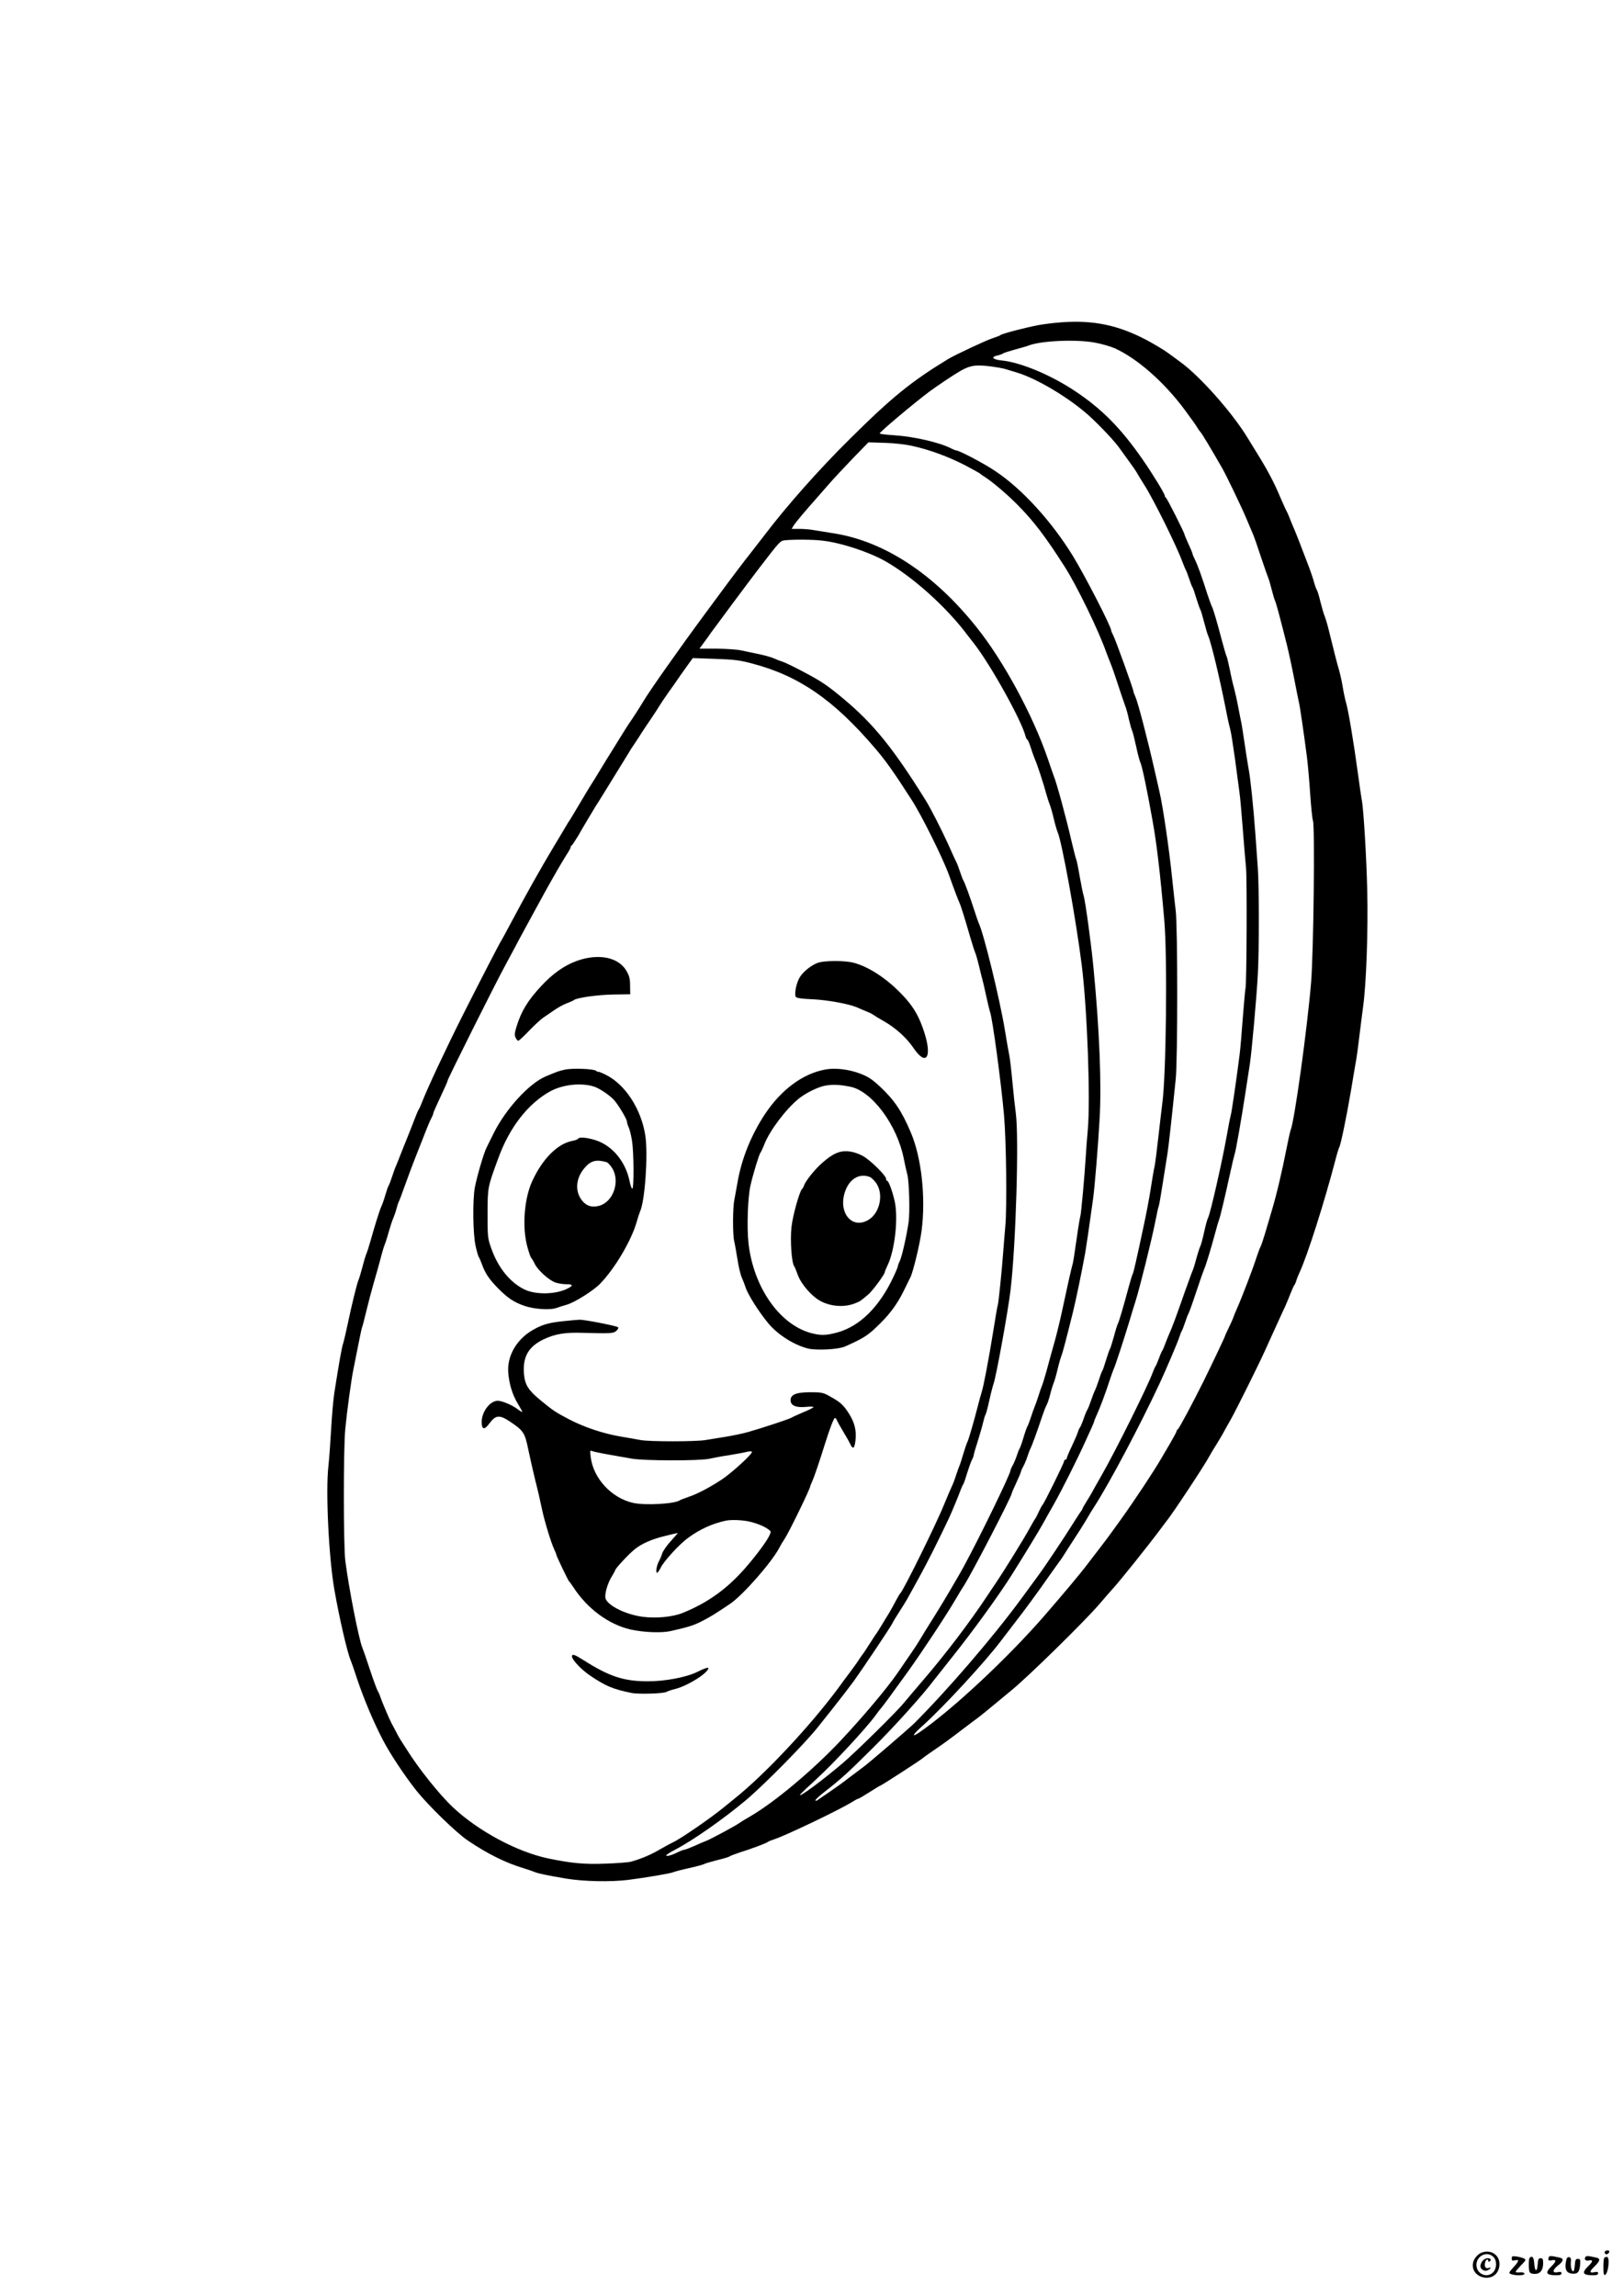 <?xml version="1.0" standalone="no"?>
<!DOCTYPE svg PUBLIC "-//W3C//DTD SVG 20010904//EN"
 "http://www.w3.org/TR/2001/REC-SVG-20010904/DTD/svg10.dtd">
<svg version="1.0" xmlns="http://www.w3.org/2000/svg"
 width="1240pt" height="1754pt" viewBox="0 0 1240 1754"
 preserveAspectRatio="xMidYMid meet">

<g transform="translate(0,1754) scale(0.1,-0.1)"
fill="#000000" stroke="none">
<path d="M8111 15078 c-57 -4 -138 -14 -180 -22 -95 -18 -272 -64 -286 -75 -5
-5 -35 -16 -65 -26 -49 -16 -283 -126 -335 -157 -281 -171 -430 -291 -753
-612 -233 -230 -482 -511 -652 -735 -14 -18 -63 -82 -110 -142 -47 -59 -123
-160 -170 -223 -47 -63 -123 -167 -170 -230 -200 -270 -436 -606 -475 -674
-13 -23 -97 -154 -108 -167 -4 -5 -28 -44 -54 -85 -25 -41 -56 -91 -68 -110
-26 -41 -69 -111 -109 -177 -16 -27 -39 -64 -51 -83 -13 -19 -55 -89 -94 -155
-39 -66 -74 -124 -78 -130 -5 -5 -28 -44 -52 -85 -25 -41 -55 -93 -69 -115
-57 -95 -99 -168 -165 -285 -71 -128 -84 -151 -177 -325 -29 -55 -56 -104 -60
-110 -11 -15 -159 -302 -292 -565 -131 -261 -274 -565 -318 -680 -7 -19 -17
-40 -21 -45 -4 -6 -19 -40 -32 -75 -14 -36 -38 -99 -55 -140 -17 -41 -40 -100
-52 -130 -11 -30 -27 -68 -34 -85 -8 -16 -21 -55 -31 -85 -10 -30 -21 -59 -25
-65 -4 -5 -15 -37 -25 -70 -9 -33 -23 -73 -31 -90 -14 -30 -49 -142 -85 -270
-11 -38 -24 -79 -29 -90 -5 -11 -19 -56 -30 -100 -12 -44 -25 -89 -30 -100
-12 -25 -54 -197 -84 -341 -13 -61 -28 -126 -34 -145 -11 -31 -30 -140 -67
-374 -8 -49 -19 -175 -25 -280 -6 -104 -15 -233 -21 -285 -22 -192 3 -703 46
-945 38 -219 100 -484 125 -540 5 -11 28 -76 50 -145 51 -151 123 -322 192
-455 54 -106 168 -278 260 -394 94 -117 304 -321 393 -381 151 -102 289 -170
425 -211 36 -11 74 -24 85 -29 26 -11 92 -25 239 -50 133 -22 337 -27 476 -10
133 17 323 49 345 59 11 5 65 19 120 31 54 12 106 26 115 31 8 5 53 18 100 30
47 11 90 24 95 29 6 4 39 17 75 29 88 27 202 70 215 80 5 5 28 14 50 21 85 27
505 228 595 285 22 14 43 25 47 25 5 0 43 23 86 50 43 28 80 50 83 50 7 0 313
198 324 210 3 3 37 28 77 55 92 63 107 74 227 165 54 41 108 82 120 90 11 8
64 51 117 95 53 44 113 94 133 110 125 101 552 519 674 660 47 55 96 111 109
125 60 67 262 319 356 445 20 27 42 56 48 64 41 48 293 429 328 496 12 22 35
60 51 85 15 25 37 61 48 80 10 19 40 73 67 120 43 77 213 419 263 530 11 25
35 77 52 115 18 39 43 95 57 125 14 30 33 73 44 95 10 22 27 65 39 95 12 30
25 59 30 65 4 5 11 21 15 35 4 14 16 43 26 65 58 126 185 524 268 840 14 55
29 105 33 111 11 16 56 235 89 429 15 94 33 195 38 225 6 30 17 111 25 180 8
69 22 175 30 237 25 180 39 581 32 888 -6 261 -29 638 -42 695 -3 14 -16 104
-29 200 -33 242 -72 475 -89 535 -8 28 -20 82 -26 120 -6 39 -19 99 -29 135
-18 61 -34 124 -81 315 -11 44 -25 89 -30 100 -5 11 -19 58 -31 105 -11 47
-24 90 -29 95 -4 6 -13 30 -20 55 -6 25 -23 74 -36 110 -64 168 -99 259 -119
305 -12 28 -28 66 -35 85 -7 19 -17 40 -20 45 -4 6 -26 55 -50 110 -45 108
-97 206 -171 325 -25 41 -61 100 -80 130 -117 191 -361 466 -511 575 -15 11
-56 41 -90 66 -35 26 -111 71 -169 102 -215 113 -404 153 -648 135z m248 -154
c52 -9 122 -29 157 -44 172 -78 375 -255 535 -470 47 -63 91 -125 97 -137 7
-12 18 -27 25 -35 10 -10 77 -121 167 -278 31 -55 145 -292 180 -375 23 -55
48 -113 55 -130 7 -16 34 -93 59 -170 26 -77 51 -149 56 -160 5 -11 16 -49 25
-85 9 -36 20 -74 25 -85 10 -20 38 -126 92 -340 16 -66 42 -187 58 -270 16
-82 31 -159 34 -170 6 -20 36 -223 61 -415 7 -58 19 -186 25 -285 7 -99 16
-190 21 -203 16 -41 5 -1002 -14 -1237 -29 -349 -127 -1062 -157 -1130 -4 -11
-19 -78 -33 -150 -31 -159 -76 -351 -111 -465 -14 -47 -36 -123 -50 -170 -14
-47 -30 -94 -36 -105 -6 -11 -19 -47 -30 -80 -25 -80 -115 -315 -149 -390 -10
-22 -22 -51 -26 -63 -4 -13 -20 -50 -36 -82 -16 -33 -29 -61 -29 -64 0 -6 -99
-214 -164 -346 -78 -158 -189 -365 -197 -368 -5 -2 -9 -8 -9 -13 0 -5 -22 -46
-48 -91 -27 -46 -57 -98 -68 -116 -56 -97 -200 -315 -311 -470 -105 -145 -79
-112 -252 -337 -61 -81 -186 -229 -334 -400 -284 -326 -701 -715 -951 -887
-67 -46 -55 -20 24 50 159 143 481 492 600 651 14 19 53 70 88 115 98 126 180
238 287 391 33 47 65 91 70 98 6 6 35 50 64 97 30 47 74 114 97 150 23 36 49
79 58 95 9 17 30 50 46 75 117 181 352 625 501 945 47 101 138 314 149 350 7
22 16 45 20 50 4 6 15 35 25 65 10 30 21 60 25 65 4 6 31 80 59 165 28 85 56
164 61 175 12 24 53 160 84 275 12 47 26 92 29 100 8 17 44 168 86 360 15 69
30 132 33 140 9 20 54 280 83 470 13 85 28 185 34 221 14 89 52 512 61 684 11
192 10 675 0 815 -5 63 -13 183 -19 265 -14 195 -38 427 -51 490 -5 28 -19
113 -30 190 -11 77 -23 149 -25 160 -3 11 -13 65 -24 120 -10 55 -26 125 -34
155 -9 30 -23 93 -32 140 -10 47 -20 90 -23 95 -4 6 -18 55 -33 110 -39 149
-68 248 -79 270 -6 11 -21 54 -35 95 -44 139 -74 222 -95 264 -11 23 -20 45
-20 49 0 4 -13 36 -30 72 -16 36 -30 68 -30 72 0 12 -134 278 -142 281 -4 2
-8 8 -8 13 0 16 -91 165 -170 279 -165 238 -312 387 -517 523 -185 123 -413
218 -556 233 -73 7 -91 27 -34 39 17 4 37 11 42 16 6 4 47 17 90 29 44 12 91
25 105 31 95 36 354 48 499 23z m-780 -184 c41 -6 88 -14 105 -20 17 -5 56
-17 86 -26 155 -47 400 -194 552 -331 85 -77 204 -204 236 -253 10 -14 39 -54
65 -90 27 -36 58 -81 68 -100 11 -19 33 -55 49 -80 71 -110 251 -473 295 -595
10 -27 22 -54 25 -60 4 -5 15 -35 25 -65 10 -30 21 -59 25 -65 5 -5 18 -44 30
-85 13 -41 26 -79 30 -85 4 -5 17 -48 29 -95 12 -47 26 -94 31 -105 23 -50 89
-326 136 -565 13 -69 29 -138 34 -155 5 -16 21 -118 36 -225 14 -107 30 -222
34 -255 5 -33 16 -157 25 -275 9 -118 20 -253 25 -300 8 -88 5 -877 -4 -918
-3 -13 -12 -117 -21 -230 -8 -114 -19 -238 -24 -277 -19 -154 -62 -451 -68
-465 -3 -8 -18 -85 -33 -170 -36 -199 -123 -581 -140 -612 -6 -10 -19 -59 -30
-109 -11 -50 -24 -99 -29 -108 -5 -9 -19 -52 -31 -96 -12 -44 -24 -84 -27 -88
-3 -5 -29 -77 -59 -160 -66 -190 -101 -283 -120 -324 -8 -18 -21 -51 -30 -74
-8 -23 -18 -47 -22 -53 -5 -6 -17 -33 -27 -61 -10 -27 -22 -55 -26 -61 -5 -6
-15 -29 -23 -51 -34 -95 -281 -593 -387 -778 -38 -66 -72 -127 -76 -135 -4 -8
-22 -38 -40 -67 -18 -29 -33 -55 -33 -58 0 -3 -5 -11 -10 -18 -6 -7 -31 -46
-57 -87 -66 -106 -215 -330 -269 -403 -25 -34 -81 -111 -126 -172 -215 -294
-562 -698 -823 -959 -45 -44 -358 -313 -392 -336 -11 -8 -56 -42 -100 -75 -43
-34 -111 -83 -151 -110 -41 -28 -83 -56 -93 -64 -11 -8 -19 -9 -19 -3 0 6 33
36 73 67 123 96 176 144 368 335 165 164 380 403 464 515 17 22 80 101 140
177 152 190 347 458 450 620 89 141 211 341 240 393 12 22 51 92 87 155 61
108 183 351 243 485 15 33 35 78 46 101 10 23 19 44 19 48 0 3 9 25 20 49 24
53 65 161 96 257 13 41 29 84 34 95 12 26 69 200 115 350 20 66 43 143 52 170
32 103 119 451 148 595 12 63 25 122 29 130 3 8 17 89 31 180 14 91 30 190 35
220 8 50 32 264 63 570 15 150 15 1149 0 1280 -6 52 -19 167 -28 255 -22 217
-71 551 -96 655 -5 25 -21 92 -34 150 -58 257 -131 534 -150 577 -8 17 -15 35
-15 41 0 15 -136 393 -154 427 -9 17 -16 34 -16 38 0 30 -198 414 -291 567
-164 268 -393 518 -597 653 -90 60 -275 157 -299 157 -4 0 -21 7 -37 15 -85
45 -287 91 -433 100 -62 4 -113 10 -112 14 1 12 255 226 379 319 51 38 186
129 235 157 79 45 119 51 244 35z m-602 -608 c130 -29 270 -81 398 -147 61
-32 112 -61 115 -64 3 -4 19 -15 35 -25 58 -37 170 -132 248 -211 124 -125
214 -243 362 -475 91 -142 257 -483 316 -650 11 -30 26 -68 33 -85 7 -16 33
-88 56 -160 23 -71 49 -146 56 -165 8 -19 21 -66 29 -105 9 -38 20 -77 24 -85
5 -8 18 -62 31 -120 12 -58 27 -113 32 -123 13 -24 52 -211 93 -442 32 -175
59 -404 90 -760 25 -277 15 -1190 -15 -1405 -5 -41 -19 -157 -30 -256 -11
-100 -24 -201 -29 -225 -6 -24 -19 -102 -30 -174 -11 -71 -34 -191 -50 -265
-61 -287 -81 -372 -87 -382 -4 -6 -17 -49 -30 -97 -41 -153 -74 -266 -83 -282
-5 -9 -19 -54 -31 -100 -13 -46 -26 -88 -30 -94 -4 -5 -17 -44 -30 -85 -12
-41 -25 -79 -30 -85 -4 -5 -15 -35 -24 -65 -10 -30 -23 -66 -30 -80 -7 -14
-21 -50 -31 -80 -10 -30 -22 -60 -26 -66 -5 -6 -18 -37 -29 -69 -11 -32 -24
-63 -29 -69 -5 -6 -12 -22 -16 -36 -4 -14 -25 -62 -46 -107 -22 -45 -39 -87
-39 -92 0 -6 -4 -11 -10 -11 -5 0 -10 -5 -10 -11 0 -14 -151 -320 -165 -335
-6 -6 -19 -31 -30 -55 -11 -24 -22 -46 -25 -49 -3 -3 -23 -36 -44 -75 -41 -76
-196 -326 -256 -415 -21 -30 -49 -73 -64 -95 -135 -205 -322 -450 -491 -647
-66 -77 -131 -154 -145 -171 -50 -64 -368 -377 -470 -464 -155 -132 -336 -266
-328 -243 2 5 62 62 133 127 126 116 369 377 443 478 20 28 41 55 47 61 11 12
83 110 201 274 107 149 297 436 369 560 21 36 48 81 61 100 65 103 364 680
364 703 0 4 16 40 35 81 19 41 35 79 35 83 0 5 8 24 19 43 10 19 24 53 31 75
7 22 17 49 23 60 11 21 52 133 89 245 12 36 27 74 33 85 7 11 20 49 29 85 9
36 21 74 26 85 5 11 19 58 30 105 11 47 25 94 30 105 8 19 32 109 87 330 22
88 66 300 94 453 8 46 30 196 60 412 13 95 38 398 50 610 16 266 -1 684 -46
1150 -17 184 -63 516 -75 555 -6 17 -19 84 -31 150 -11 66 -23 124 -26 129 -3
5 -18 63 -34 130 -44 192 -116 456 -139 511 -4 11 -25 70 -45 130 -113 330
-338 747 -545 1005 -324 406 -703 655 -1090 716 -52 8 -119 19 -149 24 -30 6
-81 10 -114 10 l-59 0 17 28 c18 26 87 109 170 202 22 25 69 79 105 120 36 41
117 127 180 193 l115 118 125 -4 c76 -2 161 -12 217 -25z m-692 -722 c141 -16
347 -84 474 -154 211 -119 471 -351 633 -568 10 -13 32 -41 49 -63 129 -165
364 -589 394 -708 4 -15 10 -27 14 -27 4 0 15 -26 25 -57 10 -32 24 -71 31
-88 18 -39 69 -194 89 -270 9 -33 21 -69 26 -80 5 -11 19 -58 30 -105 11 -47
25 -94 30 -105 32 -69 141 -667 185 -1020 42 -338 67 -1025 46 -1255 -6 -63
-13 -158 -16 -210 -9 -149 -35 -433 -41 -450 -3 -8 -17 -91 -30 -185 -13 -93
-26 -177 -30 -185 -6 -17 -42 -177 -83 -370 -16 -74 -43 -184 -61 -245 -17
-60 -42 -150 -55 -200 -14 -49 -29 -99 -34 -110 -5 -11 -17 -45 -26 -75 -9
-30 -23 -68 -30 -85 -7 -16 -20 -55 -30 -85 -10 -30 -21 -59 -25 -65 -4 -5
-18 -44 -30 -85 -12 -41 -26 -79 -30 -85 -4 -5 -13 -28 -20 -50 -7 -22 -21
-56 -31 -75 -11 -19 -19 -38 -19 -43 0 -26 -233 -506 -357 -734 -31 -59 -172
-297 -211 -358 -42 -66 -124 -199 -136 -220 -10 -18 -67 -102 -161 -238 -81
-117 -264 -334 -434 -515 -210 -223 -500 -466 -686 -575 -44 -25 -84 -50 -90
-55 -17 -14 -208 -117 -245 -132 -19 -7 -63 -26 -98 -42 -34 -15 -68 -28 -75
-28 -7 0 -29 -9 -50 -19 -44 -23 -87 -34 -87 -24 0 5 30 24 67 43 136 71 369
234 542 379 140 118 456 438 553 562 15 19 69 87 120 151 51 64 118 152 150
195 71 99 288 423 296 443 3 8 26 47 51 85 25 39 53 84 62 100 9 17 50 91 91
165 63 114 149 285 229 455 20 43 68 158 89 215 7 19 17 40 21 45 4 6 16 42
28 82 12 39 28 84 36 100 8 15 15 33 15 40 0 6 13 51 29 100 15 48 34 113 41
143 7 30 16 60 20 65 4 6 17 55 29 110 12 55 27 111 32 125 19 51 108 538 129
710 41 334 66 1169 41 1355 -6 44 -18 152 -26 240 -8 88 -19 183 -25 210 -6
28 -21 115 -34 195 -39 234 -160 728 -197 805 -5 11 -20 54 -33 95 -34 106
-77 223 -86 235 -4 6 -15 35 -25 65 -10 30 -23 66 -31 80 -7 14 -33 70 -57
125 -52 115 -136 279 -175 342 -246 395 -398 583 -624 772 -129 108 -171 136
-319 214 -68 36 -135 68 -149 72 -14 4 -43 15 -65 25 -22 10 -76 25 -120 34
-44 9 -104 22 -134 28 -30 7 -114 12 -186 13 l-131 0 35 48 c20 27 43 58 51
71 21 30 306 413 370 496 162 211 161 209 198 213 69 7 217 6 287 -3z m-540
-938 c359 -94 624 -277 940 -647 80 -93 145 -184 280 -395 74 -113 241 -450
285 -573 44 -123 71 -193 80 -212 10 -20 40 -116 86 -275 14 -47 29 -94 34
-105 5 -11 19 -58 30 -105 11 -47 23 -92 25 -100 3 -8 16 -64 29 -125 13 -60
27 -117 30 -125 18 -43 85 -540 107 -790 17 -197 23 -697 10 -845 -6 -66 -13
-154 -16 -195 -11 -148 -36 -395 -42 -410 -3 -8 -18 -94 -33 -190 -37 -229
-75 -428 -89 -471 -6 -19 -20 -68 -30 -109 -28 -110 -69 -252 -80 -275 -6 -11
-19 -51 -31 -90 -11 -38 -24 -79 -29 -90 -5 -11 -17 -45 -27 -75 -9 -30 -23
-66 -30 -80 -7 -14 -34 -77 -60 -140 -59 -148 -313 -662 -335 -680 -4 -3 -18
-27 -33 -55 -14 -27 -38 -71 -53 -96 -16 -25 -41 -67 -58 -95 -16 -27 -33 -53
-37 -59 -5 -5 -28 -41 -53 -80 -24 -38 -48 -75 -53 -80 -5 -6 -17 -24 -28 -40
-10 -17 -42 -61 -71 -100 -29 -38 -67 -90 -85 -115 -218 -295 -565 -665 -797
-850 -24 -19 -58 -47 -75 -61 -103 -85 -332 -243 -398 -274 -18 -8 -64 -34
-103 -56 -67 -39 -139 -69 -215 -90 -19 -5 -107 -12 -195 -15 -164 -6 -258 3
-437 40 -238 50 -534 209 -727 390 -105 99 -264 298 -356 446 -16 25 -36 56
-45 70 -9 14 -26 44 -37 67 -12 23 -26 50 -32 60 -16 30 -78 176 -86 203 -4
14 -13 34 -20 45 -6 11 -34 85 -60 165 -26 80 -52 154 -57 165 -26 61 -104
458 -130 665 -14 117 -15 847 0 1005 12 126 47 386 62 454 5 25 21 105 35 176
14 72 28 137 31 145 4 8 19 67 34 130 15 63 40 156 54 205 15 50 38 133 52
185 13 52 29 104 34 115 5 11 19 54 30 95 12 41 27 89 35 105 7 17 19 50 25
75 7 25 15 50 19 55 3 6 18 44 32 85 34 95 78 213 119 315 18 44 42 107 55
140 13 33 30 74 39 90 9 17 16 34 16 38 0 5 11 32 24 60 74 160 86 186 86 193
0 12 371 754 440 879 33 61 63 117 67 125 6 14 267 494 288 528 6 9 25 44 44
77 19 33 49 83 67 112 19 28 34 56 34 61 0 6 3 12 8 14 4 2 26 35 49 73 22 39
59 102 82 140 23 39 46 77 51 85 6 8 37 58 69 110 32 52 82 133 111 180 29 47
62 101 74 120 11 19 24 40 28 45 5 6 28 42 53 80 24 39 66 101 92 139 26 39
54 81 61 94 8 13 38 59 68 101 30 42 60 84 67 95 6 10 36 52 66 94 l54 75 171
-6 c145 -5 188 -10 281 -35z"/>
<path d="M4407 10200 c-96 -35 -184 -97 -272 -192 -103 -111 -152 -191 -189
-311 -14 -46 -16 -64 -7 -83 6 -13 15 -24 21 -24 5 0 42 34 82 76 40 42 89 87
108 100 19 13 57 39 85 58 27 19 70 43 95 52 25 9 50 20 55 25 24 18 180 40
300 42 l130 2 -1 66 c0 53 -6 75 -28 113 -61 105 -214 135 -379 76z"/>
<path d="M6247 10185 c-50 -19 -110 -67 -136 -109 -27 -43 -45 -134 -30 -152
6 -8 49 -14 122 -17 109 -4 281 -35 342 -61 16 -7 50 -22 75 -32 25 -10 50
-23 57 -29 6 -5 39 -25 73 -44 92 -52 176 -128 229 -206 97 -144 145 -73 82
121 -36 111 -74 180 -141 256 -120 136 -272 241 -399 274 -70 18 -224 17 -274
-1z"/>
<path d="M4315 9369 c-52 -12 -48 -11 -145 -51 -128 -54 -308 -251 -400 -438
-23 -47 -46 -93 -51 -103 -21 -38 -74 -219 -91 -307 -18 -97 -15 -359 6 -449
9 -41 20 -79 25 -85 4 -6 16 -33 26 -61 24 -65 53 -107 121 -177 75 -75 118
-104 200 -133 73 -26 200 -34 246 -16 13 5 48 16 79 25 60 17 204 108 254 160
112 115 239 330 279 471 9 33 21 69 26 80 37 77 62 430 41 576 -30 205 -154
396 -303 469 -32 16 -58 26 -58 23 0 -3 -7 0 -15 7 -19 16 -185 22 -240 9z
m226 -130 c40 -14 108 -59 146 -97 31 -31 103 -150 103 -170 0 -8 6 -28 14
-45 8 -18 19 -64 25 -104 14 -89 15 -363 2 -363 -5 0 -15 26 -21 58 -30 146
-128 267 -253 310 -68 23 -132 29 -141 13 -3 -5 -22 -12 -43 -16 -113 -21
-228 -136 -307 -308 -61 -132 -78 -352 -37 -501 12 -44 25 -82 30 -85 4 -4 16
-23 26 -44 23 -50 113 -130 162 -145 22 -7 59 -12 82 -12 49 0 52 -10 9 -32
-90 -47 -246 -50 -333 -7 -111 55 -202 169 -253 317 -26 73 -27 87 -27 262 1
203 0 200 83 425 84 231 224 412 391 506 97 55 243 71 342 38z m92 -576 c10
-2 30 -23 44 -46 63 -101 9 -259 -100 -288 -50 -13 -88 -4 -120 29 -66 69 -63
177 9 260 47 56 88 67 167 45z"/>
<path d="M6310 9371 c-173 -30 -338 -151 -464 -339 -106 -160 -180 -342 -211
-523 -9 -52 -20 -111 -24 -132 -13 -57 -14 -263 -2 -316 6 -25 17 -90 26 -144
8 -54 23 -117 34 -140 10 -23 22 -53 26 -67 16 -55 104 -194 178 -282 73 -86
194 -162 300 -189 66 -16 231 -7 282 15 133 59 172 83 236 144 97 90 159 172
209 272 23 47 48 98 56 114 21 42 72 254 85 354 33 253 0 560 -83 753 -69 163
-126 247 -234 348 -60 56 -90 76 -152 100 -84 32 -187 45 -262 32z m185 -132
c166 -32 359 -292 410 -549 9 -47 21 -99 26 -117 15 -49 22 -290 11 -368 -16
-110 -52 -267 -68 -299 -8 -16 -14 -33 -14 -38 0 -5 -15 -42 -34 -82 -107
-228 -254 -374 -424 -423 -90 -25 -131 -26 -209 -5 -239 67 -435 349 -474 682
-14 123 -6 355 15 445 19 85 66 238 76 250 5 6 18 34 29 62 42 108 165 270
264 351 54 44 153 92 207 100 58 9 104 7 185 -9z"/>
<path d="M6411 8739 c-40 -12 -83 -40 -139 -91 -51 -46 -118 -131 -128 -161
-4 -12 -10 -24 -14 -27 -20 -13 -73 -203 -83 -293 -11 -102 1 -275 21 -300 5
-7 16 -34 25 -60 19 -58 80 -136 141 -183 81 -62 208 -78 303 -38 34 13 35 14
97 66 33 28 126 154 126 171 0 4 11 31 25 60 53 117 78 354 51 479 -18 81 -47
158 -58 158 -5 0 -8 7 -8 15 0 25 -120 143 -178 175 -63 34 -129 45 -181 29z
m233 -189 c14 -5 37 -28 52 -50 57 -86 25 -228 -62 -279 -125 -74 -232 56
-178 216 33 97 109 143 188 113z"/>
<path d="M4315 7449 c-121 -12 -171 -26 -247 -70 -122 -71 -194 -197 -185
-322 6 -86 32 -172 73 -239 19 -31 34 -59 34 -63 0 -3 -15 5 -33 19 -41 32
-121 66 -154 66 -59 0 -122 -83 -123 -161 0 -61 21 -65 60 -11 48 64 76 66
156 13 103 -69 114 -85 140 -213 13 -62 37 -169 54 -238 18 -69 40 -165 50
-215 19 -91 68 -254 95 -312 8 -17 15 -34 15 -38 0 -10 91 -199 98 -205 4 -3
19 -23 33 -45 106 -163 268 -283 435 -322 96 -22 236 -28 304 -13 143 32 180
44 244 77 61 31 97 53 213 131 98 66 320 319 377 429 9 18 27 48 40 67 32 47
196 384 196 402 0 3 7 20 15 37 14 30 55 151 96 282 36 116 68 200 77 203 5 1
12 -5 15 -15 4 -10 24 -47 46 -83 22 -36 47 -80 55 -97 22 -48 34 -41 42 24 9
73 -7 138 -50 205 -42 66 -65 87 -141 129 -56 32 -66 34 -155 34 -107 0 -150
-18 -150 -61 0 -40 40 -58 116 -51 36 4 62 2 59 -2 -3 -5 -40 -24 -83 -41 -42
-18 -81 -36 -87 -40 -12 -9 -227 -80 -330 -109 -38 -11 -115 -27 -170 -36 -55
-9 -124 -20 -154 -25 -70 -13 -435 -13 -498 0 -26 5 -93 17 -148 26 -136 23
-280 71 -399 133 -103 54 -118 64 -218 146 -92 76 -118 117 -125 201 -10 130
34 207 150 263 86 41 163 54 292 50 224 -6 241 -5 264 15 12 11 18 23 14 27
-12 11 -258 59 -295 58 -18 -1 -69 -5 -113 -10z m335 -1020 c58 -10 137 -24
175 -31 93 -17 519 -18 595 -1 30 7 100 20 155 28 55 9 115 20 132 25 18 4 35
5 38 0 8 -13 -154 -161 -231 -212 -96 -63 -189 -111 -255 -133 -30 -10 -58
-21 -64 -25 -39 -28 -267 -41 -359 -20 -164 37 -304 188 -323 351 -6 49 -5 52
13 44 10 -4 66 -16 124 -26z m1084 -514 c62 -16 108 -36 140 -60 17 -13 18
-16 3 -47 -20 -43 -102 -153 -184 -247 -139 -159 -289 -266 -478 -342 -77 -31
-205 -43 -307 -29 -124 17 -255 80 -280 135 -13 28 12 119 48 176 13 21 24 41
24 44 0 13 109 130 155 165 52 40 127 73 218 95 55 14 102 25 105 25 2 0 -21
-27 -51 -60 -30 -32 -61 -76 -68 -97 -6 -21 -18 -47 -24 -58 -16 -26 -27 -83
-16 -89 4 -3 17 15 29 39 25 51 143 180 211 229 89 65 184 108 286 130 46 9
135 5 189 -9z"/>
<path d="M4370 4886 c0 -24 72 -100 135 -143 123 -83 174 -105 320 -135 55
-11 245 -5 267 8 7 5 40 16 73 24 69 18 186 84 229 129 39 41 16 41 -62 2 -84
-43 -253 -75 -387 -74 -183 1 -290 37 -486 161 -71 45 -89 51 -89 28z"/>
<path d="M12260 335 c0 -8 6 -15 14 -15 8 0 16 7 20 15 4 10 -1 15 -14 15 -11
0 -20 -7 -20 -15z"/>
<path d="M11320 333 c-28 -10 -59 -46 -65 -75 -27 -120 161 -167 196 -48 26
86 -46 154 -131 123z m90 -33 c28 -28 27 -87 -2 -117 -46 -49 -128 -14 -128
56 0 70 82 109 130 61z"/>
<path d="M11326 268 c-22 -30 -20 -55 4 -68 14 -8 26 -8 40 0 25 14 26 23 1
15 -22 -7 -32 13 -24 44 5 22 23 29 23 10 0 -5 5 -7 10 -4 18 11 10 25 -14 25
-14 0 -32 -10 -40 -22z"/>
<path d="M11550 288 c0 -17 4 -19 25 -14 34 9 31 -6 -10 -51 -41 -45 -42 -49
-12 -57 41 -11 99 -7 94 7 -2 7 -16 11 -35 9 -18 -2 -32 0 -32 4 0 5 19 27 41
50 38 38 40 43 23 52 -11 5 -36 12 -56 15 -33 5 -38 3 -38 -15z"/>
<path d="M11836 303 c-3 -3 -6 -13 -6 -21 0 -10 7 -12 24 -8 38 9 38 -8 1 -44
-53 -52 -44 -70 36 -70 28 0 39 4 39 15 0 11 -8 13 -30 8 -42 -8 -40 18 5 53
41 31 45 52 10 59 -14 3 -36 7 -49 10 -12 2 -26 2 -30 -2z"/>
<path d="M12116 303 c-16 -17 -5 -35 19 -31 38 8 38 -5 0 -42 -53 -52 -44 -70
36 -70 28 0 39 4 39 15 0 11 -8 13 -30 8 -39 -7 -38 5 5 47 41 40 44 58 10 65
-14 3 -36 7 -49 10 -12 2 -26 2 -30 -2z"/>
<path d="M11687 293 c-9 -8 -9 -86 -1 -107 4 -10 18 -16 40 -16 41 0 64 29 64
82 0 31 -4 38 -19 38 -17 0 -20 -8 -23 -47 -4 -63 -22 -57 -26 7 -3 47 -16 63
-35 43z"/>
<path d="M11964 264 c-11 -59 4 -88 48 -92 43 -4 57 14 61 75 2 32 -1 38 -18
38 -17 0 -20 -8 -23 -47 -2 -27 -7 -48 -12 -48 -13 0 -22 36 -18 73 2 23 -1
33 -14 35 -12 2 -19 -6 -24 -34z"/>
<path d="M12257 293 c-4 -3 -7 -35 -7 -70 0 -47 3 -64 12 -61 26 9 40 138 15
138 -8 0 -17 -3 -20 -7z"/>
</g>
</svg>
